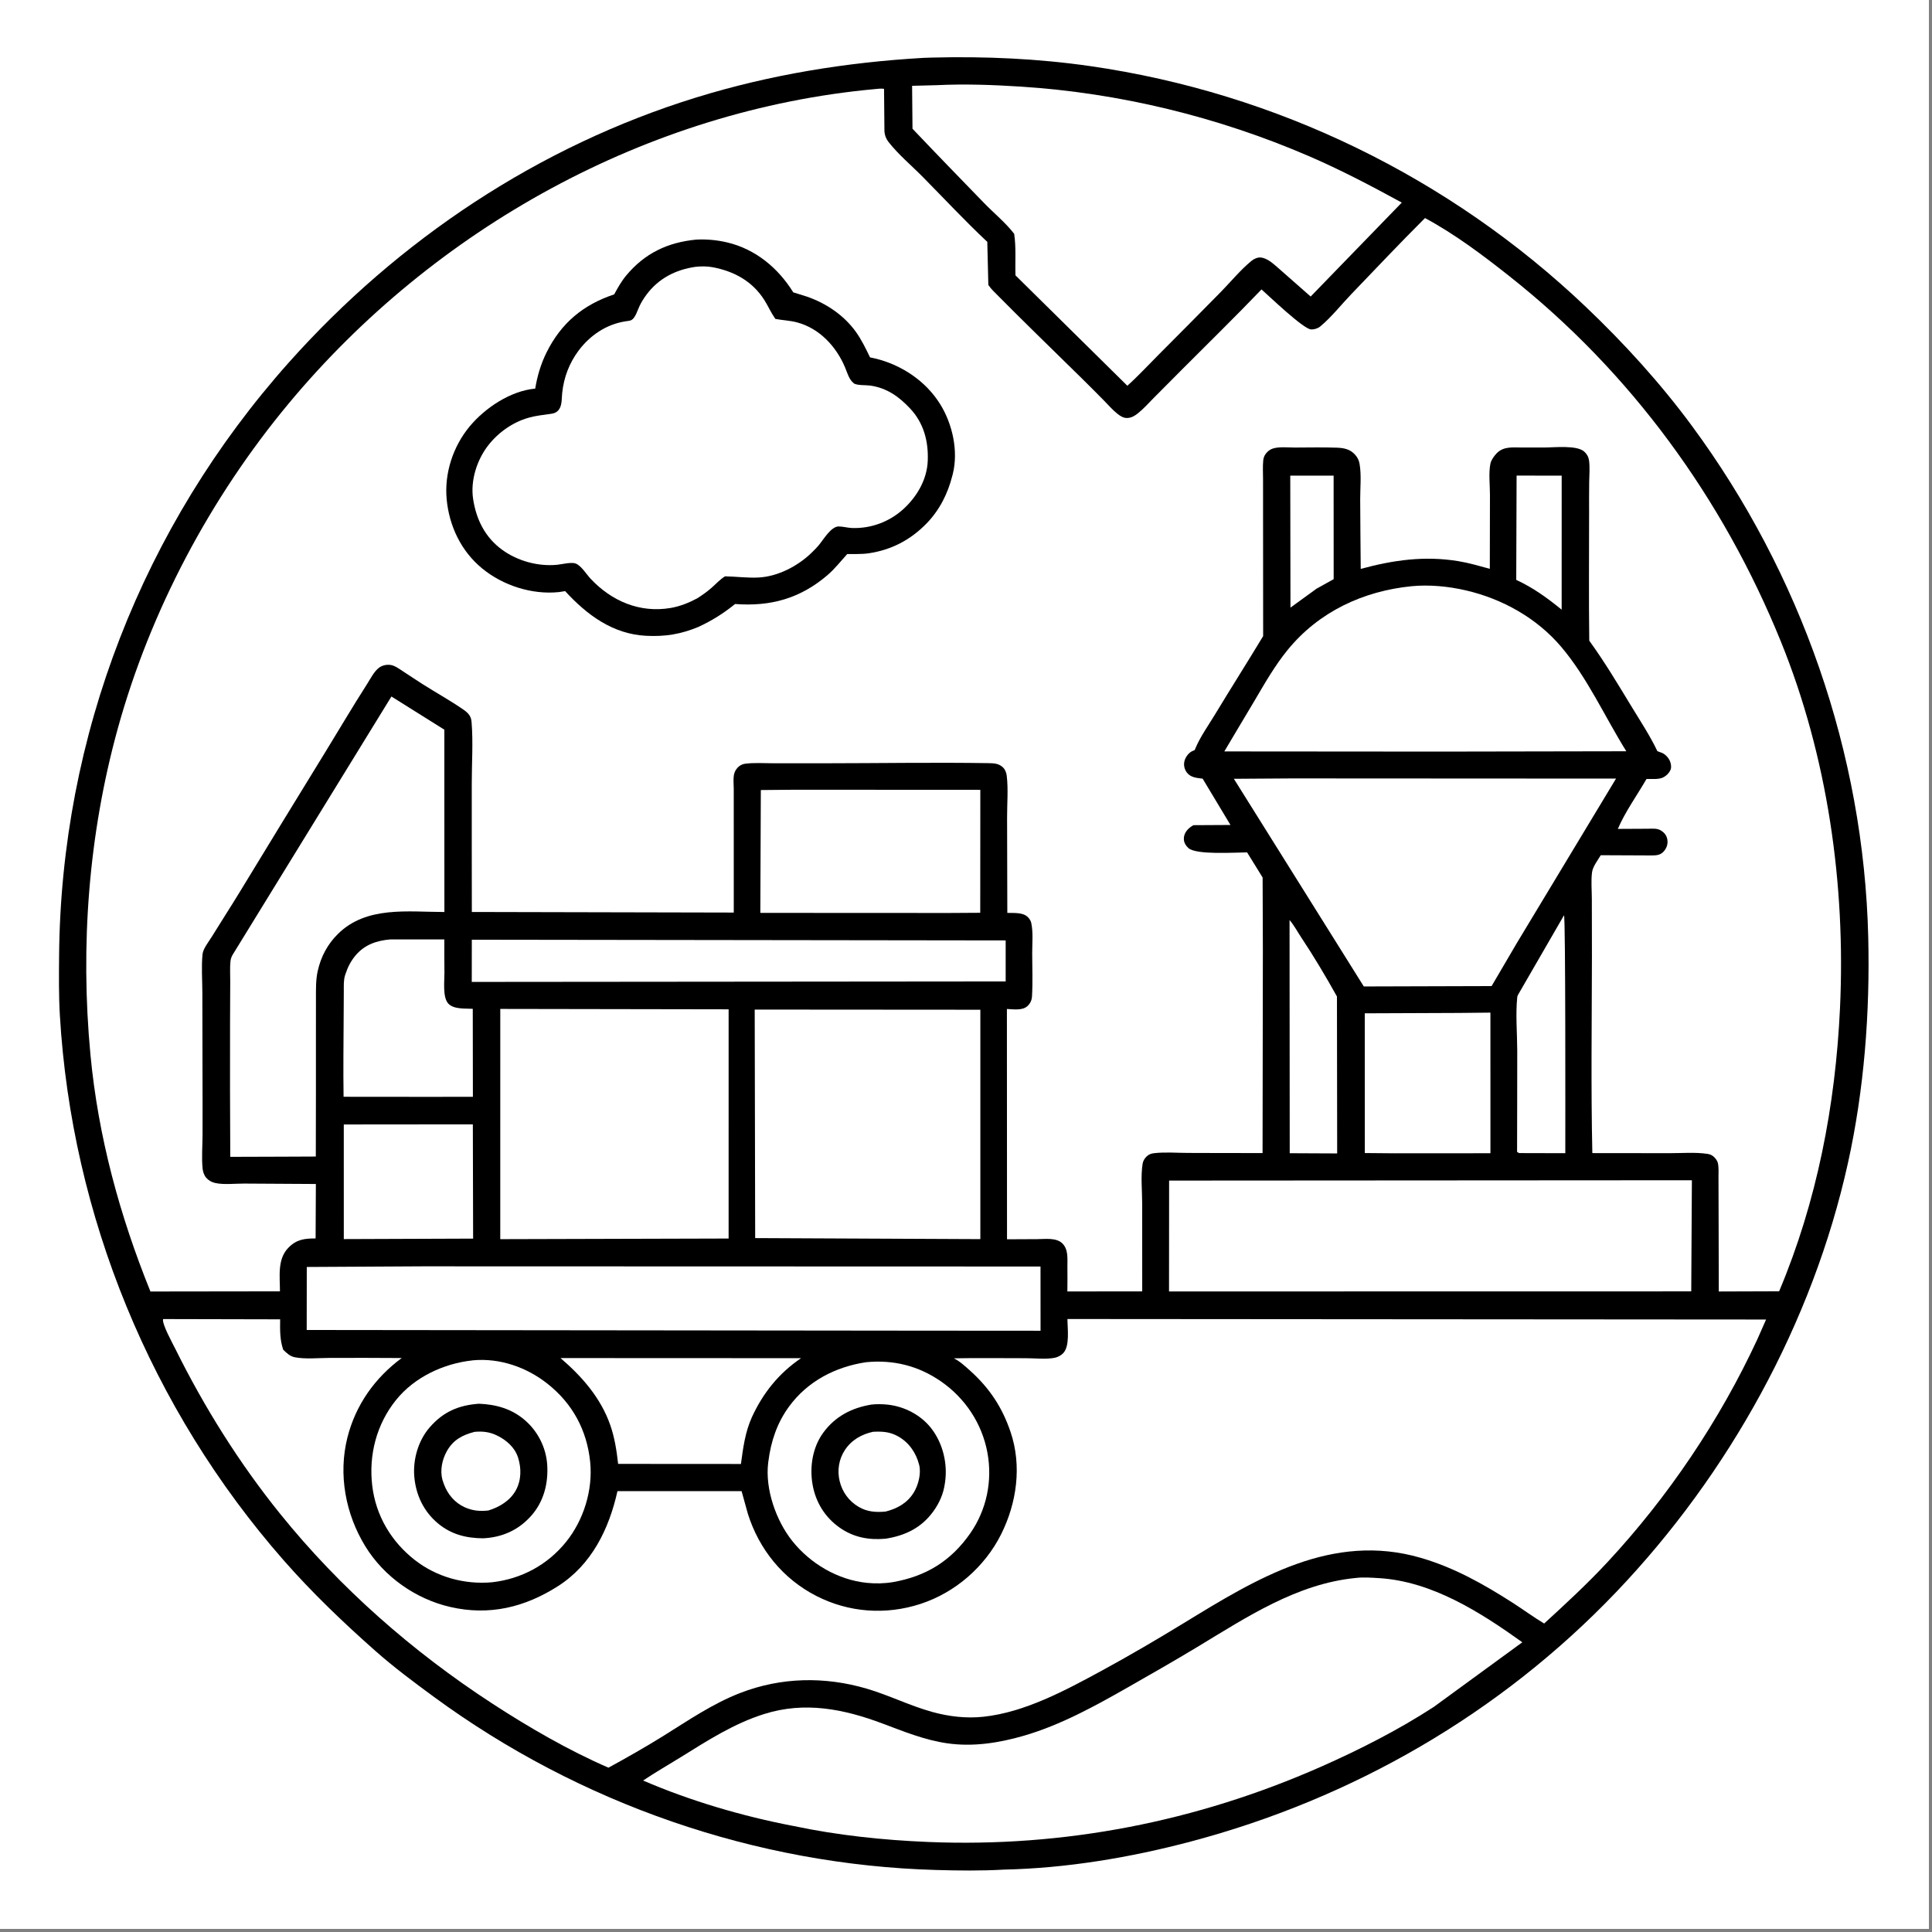 <?xml version="1.0" encoding="utf-8" ?>
<svg xmlns="http://www.w3.org/2000/svg" xmlns:xlink="http://www.w3.org/1999/xlink" width="200" height="200">
	<rect width="100%" height="100%" fill="#808080" stroke="none"/>
	<path fill="white" transform="scale(0.195 0.195)" d="M0 0L1024 0L1024 1024L0 1024L0 0Z"/>
	<path transform="scale(0.195 0.195)" d="M490.31 30.717L494.771 30.568C522.878 29.854 550.973 31.086 578.814 35.099C677.54 49.328 769.551 94.14 841.777 162.817C862.101 182.142 881.435 203.38 898.108 225.975C955.998 304.428 989.444 399.938 991.791 497.533C992.753 537.537 989.661 578.384 981.002 617.5C962.204 702.411 917.774 782.616 857.817 845.353C796.263 909.763 718.038 954.881 632.031 977.648C599.945 986.142 566.144 991.802 532.875 992.522C520.986 993.208 508.972 993.054 497.071 992.722C401.235 990.05 307.685 957.525 230.408 900.867C219.774 893.07 209.135 885.142 199.252 876.399C182.196 861.311 165.657 845.5 150.626 828.365C80.188 748.071 38.039 645.508 31.778 538.907C31.166 528.499 31.284 517.956 31.37 507.532C32.331 390.821 75.8 279.303 153.454 192.298C211.584 127.169 285.936 77.599 369.501 51.775C408.83 39.621 449.269 33.071 490.31 30.717Z"/>
	<path fill="white" transform="scale(0.195 0.195)" d="M684.961 252.485L707.978 252.512L708.004 307.456L698.894 312.524L685.072 322.557L684.961 252.485Z"/>
	<path fill="white" transform="scale(0.195 0.195)" d="M805.116 252.475L829.052 252.502L829.037 323.659C821.396 317.429 813.901 312.002 804.928 307.841L805.116 252.475Z"/>
	<path fill="white" transform="scale(0.195 0.195)" d="M684.581 488.418C686.9 491.067 688.725 494.548 690.689 497.501C697.514 507.766 703.736 518.243 709.749 529.003L709.863 612.324L684.676 612.207L684.581 488.418Z"/>
	<path fill="white" transform="scale(0.195 0.195)" d="M830.281 485.906C831.159 486.841 830.973 599.61 830.972 612.198L806.407 612.136L805.37 611.5C805.353 593.596 805.516 575.69 805.46 557.786C805.432 548.559 804.534 538.601 805.449 529.5C805.52 528.79 805.779 528.28 806.131 527.68L830.281 485.906Z"/>
	<path fill="white" transform="scale(0.195 0.195)" d="M182.506 596.946L251.019 596.883L251.166 657.547L182.514 657.796L182.506 596.946Z"/>
	<path fill="white" transform="scale(0.195 0.195)" d="M297.564 720.959L425.246 721.015C413.453 729.035 405.079 739.446 399.146 752.365C395.554 760.358 394.5 768.596 393.341 777.18L328.142 777.138C327.369 770.163 326.294 763.147 323.962 756.5C318.887 742.04 308.997 730.792 297.564 720.959Z"/>
	<path fill="white" transform="scale(0.195 0.195)" d="M774.611 537.741L791.216 537.57L791.224 612.219L740.47 612.254L724.547 612.117L724.514 537.939L774.611 537.741Z"/>
	<path fill="white" transform="scale(0.195 0.195)" d="M207.218 498.709L235.878 498.716C235.84 504.628 235.902 510.545 235.939 516.457C235.966 520.71 234.898 529.414 237.969 532.754C240.862 535.901 246.957 535.317 250.977 535.545L251.043 582.261L226.63 582.286L182.395 582.246C182.184 567.981 182.36 553.704 182.439 539.438C182.463 535.03 182.496 530.621 182.515 526.213C182.527 523.403 182.34 520.381 183.208 517.675L183.441 517C184.631 513.369 186.263 510.182 188.721 507.25C193.544 501.498 199.922 499.326 207.218 498.709Z"/>
	<path fill="white" transform="scale(0.195 0.195)" d="M250.475 498.866L533.88 499.242L533.883 521.02L250.446 521.274L250.475 498.866Z"/>
	<path fill="white" transform="scale(0.195 0.195)" d="M422.066 419.247L520.425 419.296L520.378 484.571L503.519 484.671L403.633 484.622L403.902 419.411L422.066 419.247Z"/>
	<path fill="white" transform="scale(0.195 0.195)" d="M250.797 722.191L251.099 722.144C265.374 720.841 279.621 725.834 290.745 734.665C303.994 745.182 311.592 759.275 313.301 776.063C314.82 790.976 309.855 806.969 300.48 818.585C290.615 830.809 276.665 838.269 261.123 839.988C246.5 841.269 231.742 837.205 220.124 828.095C207.635 818.302 199.499 804.56 197.611 788.72C195.667 772.416 199.878 756.101 210.215 743.25C220.02 731.061 235.463 723.86 250.797 722.191Z"/>
	<path transform="scale(0.195 0.195)" d="M254.319 745.199C263.429 745.58 271.615 747.884 278.633 753.912C285.468 759.784 289.865 768.416 290.487 777.45C291.172 787.413 288.675 797.238 281.914 804.785C275.12 812.37 266.523 816.162 256.442 816.641C247.418 816.567 239.481 814.576 232.439 808.678C224.945 802.402 220.81 793.707 219.949 784.049C219.126 774.807 222.036 764.69 228.174 757.67C235.409 749.396 243.532 745.956 254.319 745.199Z"/>
	<path fill="white" transform="scale(0.195 0.195)" d="M251.928 760.128C256.295 759.741 259.894 760.146 263.908 762.096C268.873 764.509 273.318 768.419 275.032 773.81C276.842 779.505 276.77 785.805 273.862 791.123C270.839 796.654 265.116 800.07 259.275 801.875C254.824 802.378 250.878 802.036 246.721 800.166C241.433 797.788 237.611 793.234 235.648 787.845L235.353 787.002L234.858 785.521C233.518 780.5 234.74 774.762 237.25 770.323C240.636 764.333 245.527 761.789 251.928 760.128Z"/>
	<path fill="white" transform="scale(0.195 0.195)" d="M459.79 723.156C474.275 721.755 487.527 725.053 499.494 733.314C512.411 742.232 521.399 755.817 524.213 771.302C526.922 786.205 523.765 801.502 515.101 813.962C504.859 828.693 491.539 836.845 474.026 839.893C469.527 840.662 464.751 840.753 460.214 840.29C444.767 838.714 430.18 830.102 420.571 818.033C411.984 807.248 406.116 790.526 407.796 776.632L407.914 775.75C409.26 765.152 412.504 755.42 418.864 746.718C428.726 733.225 443.519 725.594 459.79 723.156Z"/>
	<path transform="scale(0.195 0.195)" d="M462.591 745.649C465.425 745.326 468.625 745.385 471.452 745.705C480.312 746.71 489 751.274 494.466 758.368C500.567 766.287 503.138 777.034 501.701 786.873L501.565 787.75C500.815 793.075 498.661 797.93 495.518 802.29C489.217 811.032 480.569 815.238 470.12 816.851C461.245 817.662 453.134 816.162 445.758 810.979C437.923 805.474 432.968 797.441 431.346 787.993C429.753 778.707 431.365 768.373 436.995 760.635C443.344 751.911 452.126 747.385 462.591 745.649Z"/>
	<path fill="white" transform="scale(0.195 0.195)" d="M463.466 760.09C468.509 759.873 472.334 760.025 476.861 762.574C482.563 765.785 486.379 771.345 487.957 777.666C489.098 782.24 487.536 788.304 485.131 792.269C481.731 797.875 476.313 800.908 470.121 802.44C465.019 802.92 460.386 802.617 455.867 799.967C450.689 796.93 447.15 792.11 445.74 786.271C444.374 780.618 445.323 774.611 448.543 769.75C452.078 764.413 457.37 761.442 463.466 760.09Z"/>
	<path fill="white" transform="scale(0.195 0.195)" d="M207.794 369.756L235.889 387.368L235.914 484.16C216.496 484.127 194.546 480.869 179.427 495.771C173.864 501.255 170.326 507.952 168.65 515.557C167.591 520.359 167.744 525.26 167.727 530.149C167.705 536.704 167.716 543.259 167.715 549.814C167.712 571.199 167.732 592.584 167.652 613.969L150.75 614.042L122.244 614.132C122.097 590.453 122.076 566.771 122.129 543.093C122.145 535.759 122.176 528.425 122.222 521.09C122.245 517.564 121.995 513.822 122.342 510.322C122.52 508.524 123.233 507.168 124.219 505.688L207.794 369.756Z"/>
	<path fill="white" transform="scale(0.195 0.195)" d="M749.359 311.205C758.8 310.294 768.913 311.267 778.134 313.404C797.495 317.889 815.774 328.055 828.744 343.321C842.699 359.746 851.976 380.579 863.358 398.823L765.25 398.999L649.957 398.908C655.195 389.988 660.577 381.152 665.837 372.243C671.355 362.896 676.688 353.452 683.575 345.019C700.142 324.734 723.608 313.789 749.359 311.205Z"/>
	<path fill="white" transform="scale(0.195 0.195)" d="M224.753 672.255L552.377 672.354L552.398 706.45L489.25 706.407L162.822 706.048L162.86 672.596L224.753 672.255Z"/>
	<path fill="white" transform="scale(0.195 0.195)" d="M400.651 535.952L520.439 536.037L520.437 657.816L400.901 657.268L400.651 535.952Z"/>
	<path fill="white" transform="scale(0.195 0.195)" d="M265.582 535.61L386.804 535.814L386.802 657.502L265.576 657.831L265.582 535.61Z"/>
	<path fill="white" transform="scale(0.195 0.195)" d="M685.932 413.239L857.9 413.331L805.196 500.722L791.85 523.484L724.005 523.683L655.023 413.44L685.932 413.239Z"/>
	<path fill="white" transform="scale(0.195 0.195)" d="M620.648 626.735L898.173 626.561L897.828 685.549L620.599 685.594L620.648 626.735Z"/>
	<path fill="white" transform="scale(0.195 0.195)" d="M497.22 45.218C512.072 44.495 527.087 45.029 541.915 45.98C594.392 49.349 646.423 62.01 694.72 82.831C711.693 90.149 727.958 98.695 744.164 107.548L695.787 157.423L679.005 142.651C676.284 140.318 672.966 137.026 669.244 136.7C667.563 136.553 665.72 137.407 664.437 138.447C658.61 143.167 653.26 149.742 647.976 155.105C637.056 166.189 626.118 177.255 615.115 188.256C609.6 193.77 604.281 199.585 598.471 204.781L539.084 146.171C538.845 138.908 539.479 131.314 538.398 124.13C533.928 118.296 527.614 113.143 522.453 107.821C509.731 94.705 496.994 81.602 484.42 68.345L484.205 45.558L497.22 45.218Z"/>
	<path fill="white" transform="scale(0.195 0.195)" d="M719.714 837.701C723.595 837.212 727.964 837.537 731.865 837.765C760.078 839.409 785.756 855.814 808.16 871.835L761.049 906.22C742.204 918.453 721.667 928.895 701.139 937.96C635.248 967.055 564.85 980.812 492.847 977.853C468.911 976.869 444.585 974.316 421.124 969.339C394.313 964.224 366.498 956.054 341.408 945.227C347.854 940.903 354.74 936.959 361.35 932.86C375.65 923.992 389.551 914.981 405.758 909.893C427.295 903.133 447.922 907.243 468.477 914.956C479.775 919.196 490.953 923.783 502.988 925.487C516.641 927.421 530.249 925.278 543.377 921.494C563.002 915.838 581.546 905.558 599.193 895.506C611.435 888.534 623.635 881.563 635.697 874.28C661.913 858.452 688.522 840.726 719.714 837.701Z"/>
	<path fill="white" transform="scale(0.195 0.195)" d="M86.592 700.254L148.72 700.391C148.656 705.961 148.521 711.212 150.358 716.545C152.175 718.272 153.908 720.005 156.451 720.516C162.039 721.638 169.141 720.884 174.899 720.878C187.685 720.867 200.467 720.807 213.253 720.939C198.986 731.484 188.744 745.923 184.416 763.198C179.511 782.78 183.414 803.7 193.884 820.807C203.781 836.977 220.604 848.86 239.057 853.099C259.762 857.856 278.608 853.281 296.197 842.058C314.143 830.607 323.316 811.654 327.794 791.602L393.69 791.61L397.031 803.656C402.99 822.528 415.607 838.125 433.3 847.209C450.569 856.075 470.275 857.49 488.743 851.443C507.144 845.417 522.842 831.76 531.494 814.442C539.81 797.796 542.535 778.136 536.496 760.25C532.08 747.168 525.369 736.999 515.111 727.751C512.398 725.306 509.667 722.738 506.375 721.092C519.112 720.843 531.885 721.053 544.626 721.033C549.307 721.026 555.38 721.728 559.924 720.804C561.582 720.467 563.278 719.575 564.444 718.341C568.059 714.512 566.669 705.206 566.678 700.223L937.557 700.494L932.999 710.831C913.084 753.843 885.572 794.669 853.264 829.406C842.654 840.814 831.234 851.366 819.746 861.872C814.07 858.49 808.724 854.506 803.155 850.939C787.669 841.02 772.123 832.226 754.333 827.035C707.204 813.285 667.132 837.986 628.635 861.529C614.273 870.313 599.623 878.897 584.832 886.937C565.709 897.33 543.964 909.066 521.997 911.379C512.853 912.342 503.705 911.25 494.885 908.816C483.048 905.55 471.88 899.904 460.057 896.442C437.799 889.922 414.701 890.338 392.99 898.737C378.228 904.448 365.284 913.395 351.93 921.694C342.475 927.57 332.777 933.066 323.015 938.412C301.63 929.13 280.647 916.946 261.14 904.236C218.929 876.732 180.53 843.037 148.834 803.782C127.035 776.784 108.479 747.145 93.082 716.079C91.698 713.287 85.795 702.631 86.592 700.254Z"/>
	<path fill="white" transform="scale(0.195 0.195)" d="M464.438 47.298C466.084 47.133 467.664 46.906 469.312 47.165L469.521 69.75C469.65 71.813 470.403 73.717 471.668 75.342C476.844 81.991 484.086 88.044 490.044 94.089C501.364 105.572 512.371 117.368 524.125 128.408L524.68 151.257C525.498 152.481 526.364 153.505 527.395 154.549C542.722 170.085 558.453 185.279 574.015 200.583C578.096 204.597 582.127 208.659 586.148 212.734C588.444 215.061 590.79 217.812 593.376 219.801C594.885 220.962 596.46 221.968 598.436 221.895C600.741 221.809 602.435 220.738 604.195 219.331C607.136 216.978 609.787 213.953 612.456 211.274C617.366 206.346 622.269 201.411 627.174 196.478C641.357 182.217 655.793 168.17 669.701 153.643C673.733 157.211 691.903 174.671 696 174.885C697.618 174.969 699.592 174.366 700.841 173.337C706.649 168.554 712.03 161.721 717.276 156.251C730.293 142.675 743.181 129.05 756.494 115.757C772.496 124.386 787.151 135.438 801.381 146.688C865.782 197.605 914.578 264.602 945.41 340.562C970.209 401.658 979.871 469.594 976.798 535.25C974.386 586.792 964.574 637.815 944.491 685.506L912.459 685.61C912.38 669.704 912.377 653.797 912.335 637.891C912.324 633.635 912.312 629.38 912.295 625.124C912.285 622.665 912.493 619.907 911.987 617.5C911.723 616.243 910.777 615.004 909.845 614.137C908.886 613.243 907.837 612.779 906.544 612.577C900.15 611.579 892.815 612.199 886.308 612.187C872.647 612.161 858.986 612.151 845.325 612.142C844.561 577.393 845.052 542.58 845.109 507.822C845.126 497.62 845.073 487.418 845.06 477.216C845.054 472.671 844.569 467.503 845.17 463.046C845.576 460.027 848.228 456.618 849.794 454.009L876.793 454.129C879.332 454.103 881.445 454.016 883.25 451.972C884.66 450.374 885.4 448.421 885.216 446.291C885.041 444.266 884.145 442.64 882.517 441.428L882 441.066C879.879 439.566 877.223 439.941 874.75 439.958C869.456 439.993 864.161 440.003 858.866 440.037C862.702 431.03 869.165 422.05 874.084 413.535C876.527 413.491 879.971 413.807 882.257 412.986C884.191 412.291 886.176 410.434 886.895 408.5C887.407 407.119 887.054 405.316 886.498 404C885.728 402.179 883.938 400.265 882.072 399.588C881.308 399.31 880.595 399.084 879.844 398.75C875.979 390.629 870.82 382.811 866.15 375.127C858.919 363.23 851.874 351.402 843.69 340.12C843.391 317.449 843.614 294.742 843.607 272.068C843.605 266.635 843.556 261.198 843.655 255.767C843.721 252.132 844.051 248.257 843.598 244.652C843.35 242.679 842.634 241.335 841.229 239.93C837.412 236.113 825.072 237.59 819.504 237.579C815.727 237.571 811.95 237.571 808.173 237.579C803.191 237.591 798.189 236.778 794.436 240.752C793.149 242.115 791.622 244.226 791.226 246.098C790.19 250.996 790.983 257.629 790.972 262.718C790.942 275.802 790.918 288.886 790.897 301.97C785.361 300.469 779.741 298.804 774.079 297.882C756.206 294.971 739.682 297.307 722.37 302.013C722.266 289.727 722.133 277.441 722.087 265.155C722.065 259.248 722.78 252.113 721.768 246.344C721.41 244.304 720.768 242.981 719.382 241.398C716.794 238.444 713.434 237.795 709.694 237.66C702.326 237.394 694.882 237.573 687.507 237.589C684.057 237.596 678.941 237.024 675.656 238.139C674.534 238.519 673.593 239.149 672.75 239.974C671.561 241.137 670.797 242.592 670.626 244.25C670.282 247.596 670.514 251.192 670.515 254.561C670.517 261.14 670.52 267.718 670.523 274.297C670.532 295.428 670.549 316.559 670.567 337.69C662.194 351.595 653.459 365.295 645.065 379.204C641.51 385.095 637.035 391.29 634.451 397.647L634.25 398.163L632.5 398.967C630.593 400.11 629.074 402.34 628.689 404.527C628.33 406.564 628.89 408.633 630.179 410.25C632.243 412.84 635.421 412.966 638.449 413.373L653.224 437.955L633.511 438.062C632.644 438.607 631.769 439.164 631.026 439.875C629.395 441.436 628.376 443.278 628.48 445.582C628.564 447.452 629.502 448.916 630.844 450.169C634.936 453.989 655.841 452.507 662.052 452.509L670.288 465.843L670.416 504.25L670.258 612.122C657.067 612.171 643.873 612.072 630.682 612.056C624.841 612.05 618.406 611.503 612.623 612.198C611.077 612.384 609.884 612.816 608.743 613.902C607.628 614.963 606.818 616.29 606.572 617.822C605.522 624.361 606.35 632.39 606.35 639.053C606.348 654.553 606.357 670.052 606.37 685.552L566.636 685.598C566.681 681.22 566.71 676.841 566.658 672.462C566.607 668.262 567.246 663.429 564.06 660.172C560.85 656.891 554.915 657.812 550.701 657.821C545.332 657.831 539.962 657.862 534.593 657.897L534.536 535.636C537.807 535.785 542.665 536.565 545.317 534.205C546.961 532.742 547.731 531.064 547.86 528.877C548.304 521.359 547.968 513.587 547.962 506.045C547.958 500.875 548.542 494.906 547.449 489.892C547.204 488.764 546.509 487.753 545.72 486.929C543.143 484.237 538.174 484.742 534.755 484.626C534.751 467.753 534.703 450.88 534.632 434.008C534.602 426.867 535.313 418.798 534.438 411.752C534.253 410.262 533.645 408.593 532.568 407.515C530.369 405.314 527.8 405.182 524.85 405.135C495.84 404.677 466.737 405.181 437.717 405.199C428.543 405.204 419.37 405.191 410.196 405.19C405.373 405.19 400.109 404.806 395.339 405.475C393.952 405.669 392.565 406.469 391.606 407.479C390.495 408.649 389.768 410.156 389.552 411.75C389.248 413.993 389.511 416.475 389.522 418.75C389.544 423.525 389.526 428.301 389.526 433.077C389.526 450.202 389.53 467.327 389.535 484.452L250.486 484.144C250.415 461.403 250.46 438.662 250.447 415.921C250.441 405.335 251.207 394.087 250.362 383.569C250.256 382.248 250.046 381.063 249.333 379.92C248.561 378.68 247.411 377.686 246.225 376.861C239.178 371.957 231.429 367.696 224.166 363.077C220.616 360.819 217.141 358.448 213.606 356.167C211.794 354.998 209.658 353.386 207.5 353.03C205.335 352.672 202.971 353.164 201.196 354.481C198.604 356.404 196.566 360.495 194.799 363.252C187.23 375.057 180.126 387.167 172.783 399.114C157.575 423.858 142.422 448.625 127.328 473.437C122.413 481.517 117.256 489.451 112.297 497.504C110.784 499.961 107.834 503.605 107.532 506.5C106.847 513.063 107.41 520.17 107.421 526.802C107.444 540.512 107.47 554.221 107.498 567.931C107.522 579.46 107.575 590.99 107.528 602.519C107.504 608.322 106.971 614.651 107.556 620.407C107.728 622.094 108.39 624.054 109.543 625.316C110.849 626.745 112.346 627.574 114.218 628.007C118.674 629.036 125.053 628.295 129.696 628.324C142.359 628.405 155.023 628.476 167.687 628.545L167.546 657.452C161.6 657.468 157.404 657.92 153.006 662.478C147.125 668.573 148.636 677.729 148.615 685.53L79.861 685.62C63.517 645.244 52.121 603.407 48.018 559.926C42.556 502.036 47.007 442.976 62.5 386.854C79.808 324.159 111.719 264.151 153.265 214.197C230.491 121.34 343.654 58.389 464.438 47.298Z"/>
	<path transform="scale(0.195 0.195)" d="M369.611 127.198C375.118 126.925 380.668 127.42 386.034 128.693C401.038 132.252 413.043 142.187 421.108 155.187L428.384 157.47C438.521 160.973 447.922 167.267 454.253 176.023C457.336 180.286 459.588 185.013 461.887 189.724L464.416 190.267C478.539 193.607 491.567 202.305 499.212 214.726C505.679 225.235 508.828 239.468 505.817 251.579L505.576 252.5C503.184 262.094 498.682 270.979 491.703 278.072C483.234 286.681 473.203 291.946 461.214 293.714C457.51 294.26 453.511 294.088 449.765 294.132C446.355 297.899 443.085 302.08 439.211 305.383C424.704 317.756 409.025 322.074 390.234 320.645C383.935 325.744 378.081 329.391 370.716 332.833C361.312 336.705 353.132 338.039 342.971 337.523C325.231 336.622 311.531 326.368 300.008 313.81L296.689 314.324C282.362 315.798 267.005 310.833 255.931 301.746C244.819 292.627 238.465 279.274 237.126 265.081C235.823 251.265 240.501 236.974 249.362 226.328C257.55 216.488 271.089 207.478 284.134 206.299C285.213 199.637 287.132 193.184 290.137 187.129C297.905 171.471 309.59 161.762 326.059 156.277C327.92 152.814 329.95 149.228 332.475 146.204C342.311 134.423 354.453 128.658 369.611 127.198Z"/>
	<path fill="white" transform="scale(0.195 0.195)" d="M369.166 141.661C372.006 141.328 375.391 141.319 378.201 141.84C389.649 143.961 399.442 149.278 405.777 159.299C407.742 162.407 409.177 165.762 411.283 168.801L411.643 169.311C415.446 170.026 419.404 170.15 423.131 171.145C435.029 174.323 443.895 183.885 448.582 194.961C449.822 197.89 450.674 201.475 453.278 203.496C454.797 204.674 459.945 204.388 461.984 204.684C470.818 205.968 477.167 210.492 483.149 216.857C490.407 224.582 492.957 234.35 492.512 244.75C492.086 254.708 486.67 263.867 479.395 270.416C471.985 277.087 462.258 280.661 452.325 280.303C449.959 280.218 447.621 279.503 445.282 279.478C441.239 279.436 437.271 286.25 434.989 289.031C433.639 290.676 432.136 292.205 430.598 293.674C423.323 300.624 412.915 306.044 402.736 306.581C396.78 306.895 390.861 306.056 384.906 305.955C382.243 307.569 380.054 310.022 377.715 312.071C375.336 314.156 372.83 315.901 370.176 317.616C365.767 319.986 360.935 321.919 355.976 322.759C339.653 325.52 324.694 319.134 313.567 307.267C311.263 304.81 308.764 300.55 305.75 299.221C303.483 298.221 298.232 299.583 295.75 299.825C285.688 300.807 274.86 297.853 266.688 291.942C257.522 285.313 252.773 275.729 251.146 264.755C249.708 255.056 253.184 244.168 259.134 236.489C264.49 229.578 272.229 224.116 280.687 221.739C284.618 220.635 288.552 220.259 292.575 219.677C294.762 219.36 296.237 218.555 297.263 216.501C298.346 214.335 298.205 210.99 298.452 208.598C299.294 200.419 302.21 192.748 307.132 186.161C313.225 178.007 321.9 172.16 332.002 170.59C332.791 170.467 334.584 170.296 335.25 169.898C337.339 168.648 338.484 164.63 339.489 162.5C340.51 160.335 341.814 158.292 343.244 156.374C349.657 147.772 358.716 143.163 369.166 141.661Z"/>
</svg>
